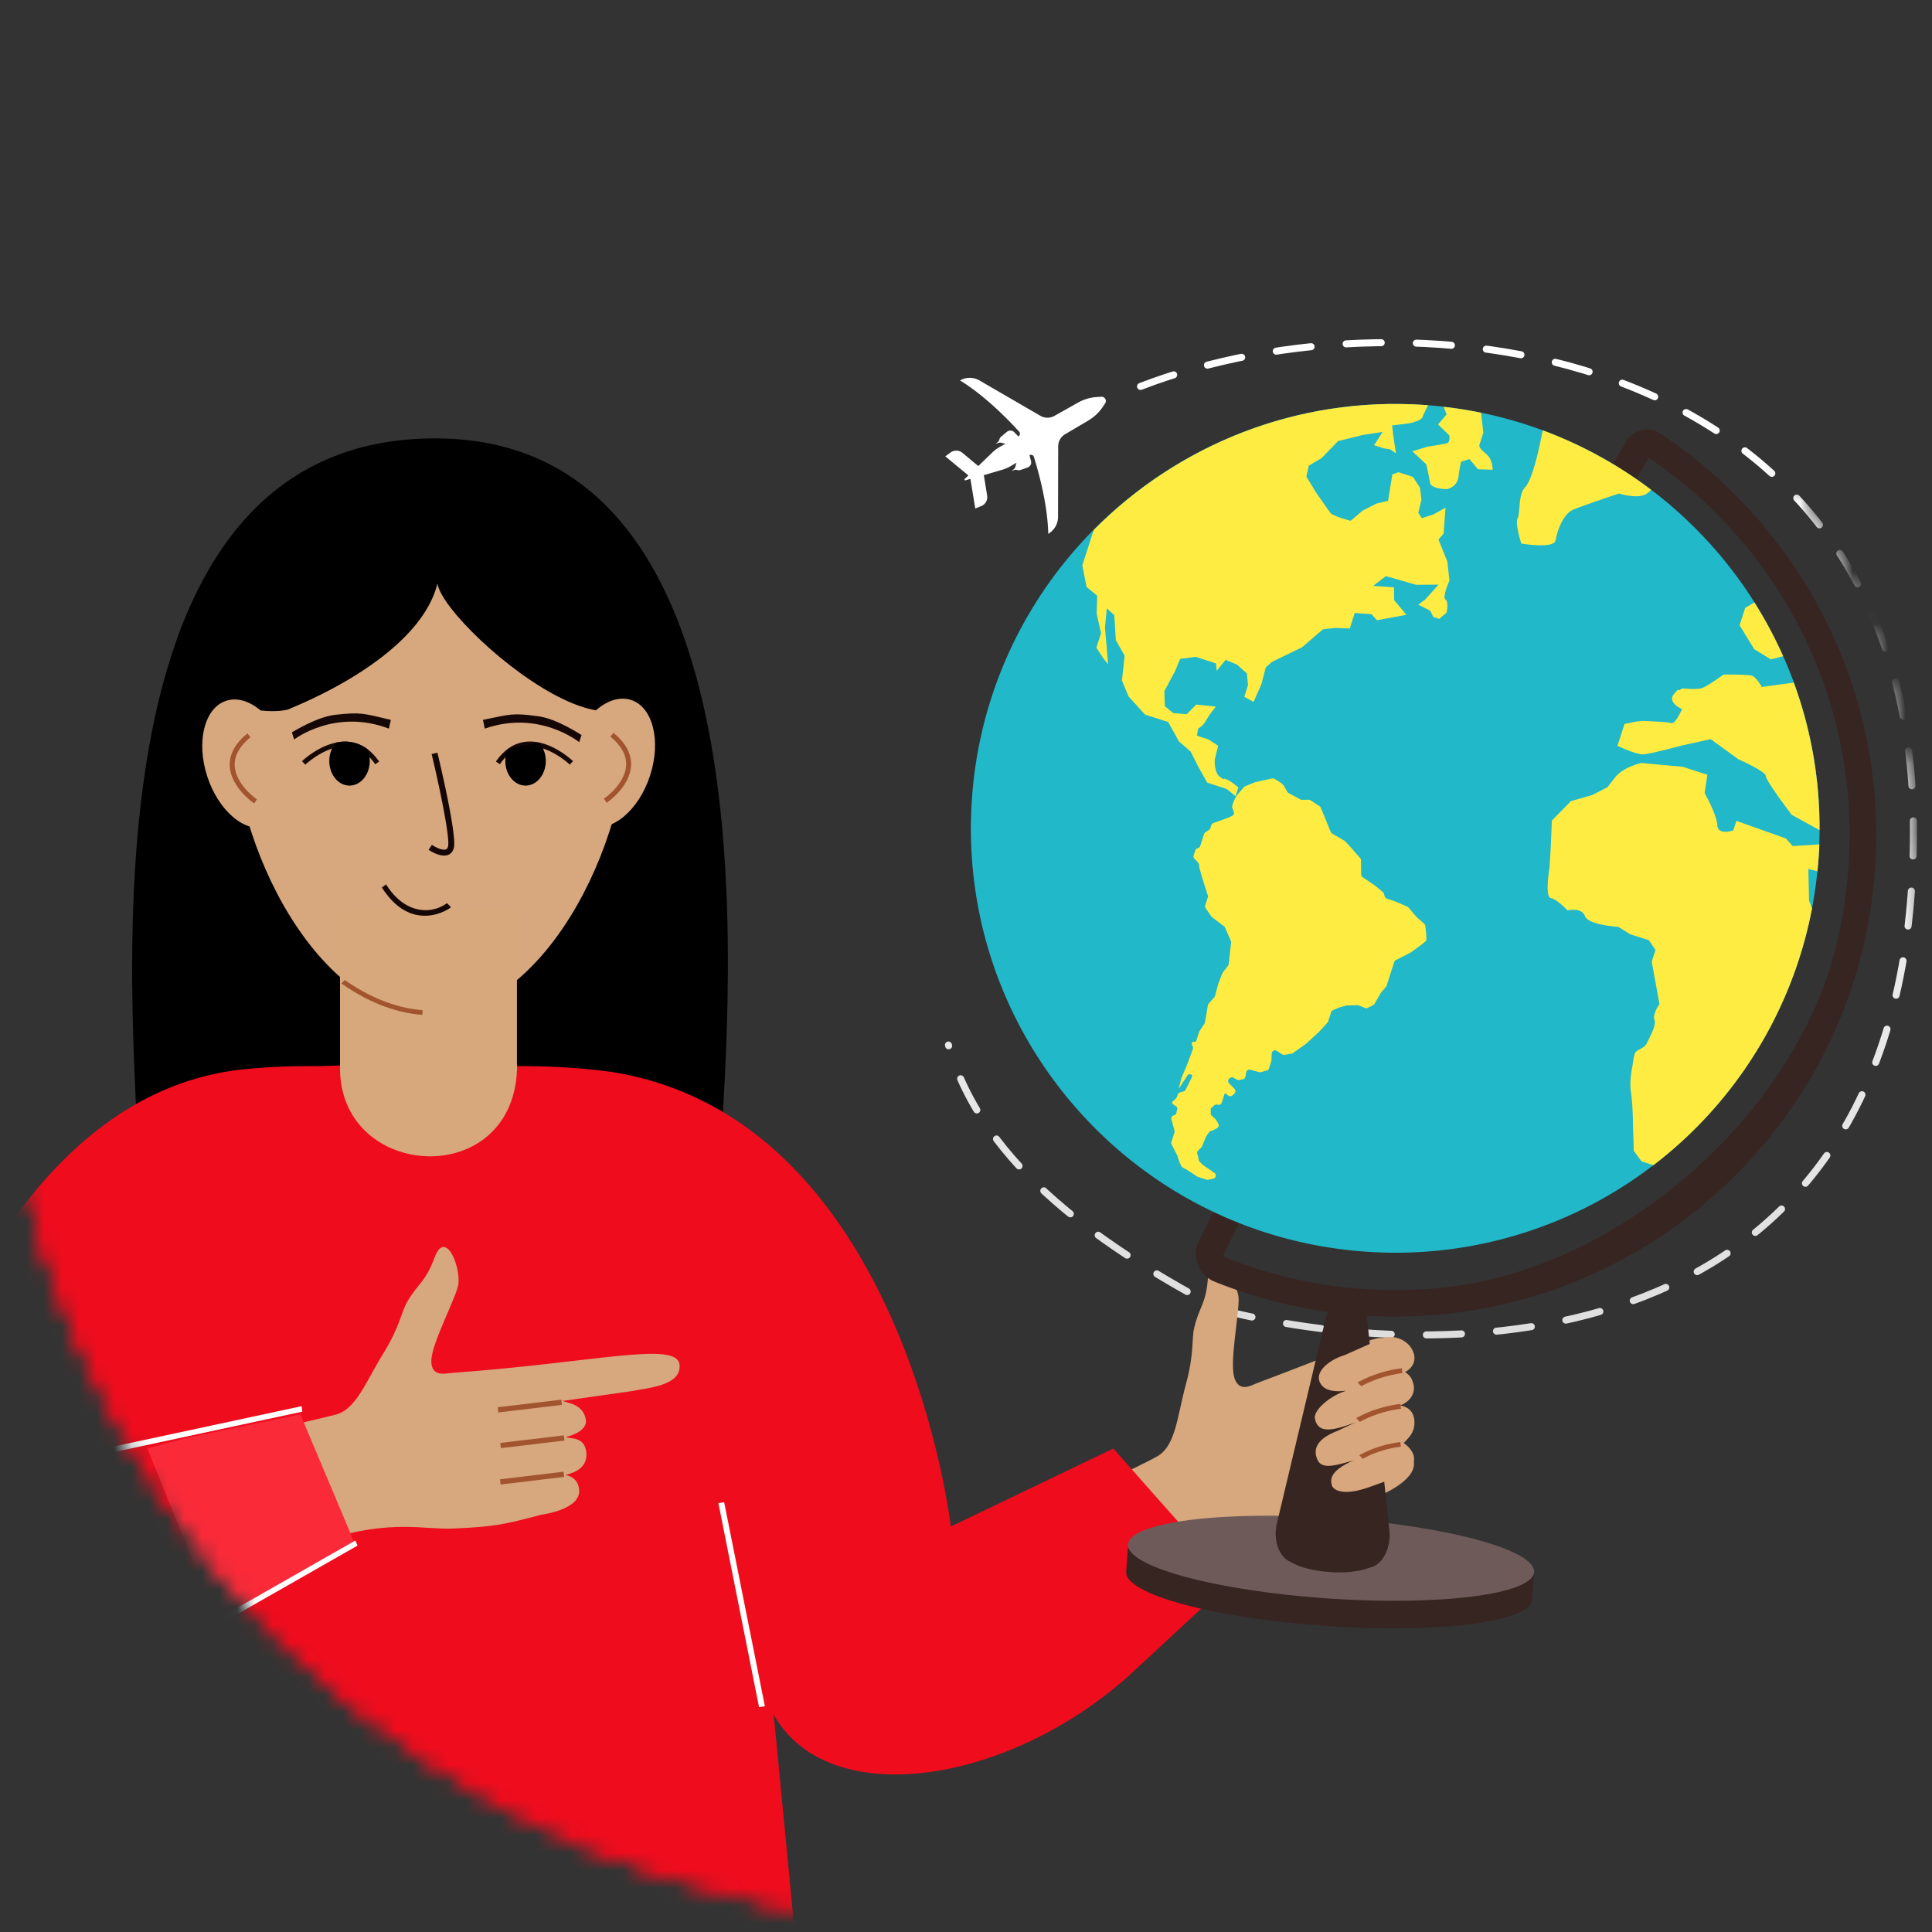 <svg xmlns="http://www.w3.org/2000/svg" width="110" height="110" fill="none"><rect width="100%" height="100%" fill="#333333" stroke="none"/><mask id="c" width="110" height="110" x="0" y="0" maskUnits="userSpaceOnUse" style="mask-type:alpha"><ellipse cx="54.713" cy="54.715" fill="#0CBCF5" rx="54.713" ry="54.715"/><ellipse cx="54.713" cy="54.715" fill="url(#a)" rx="54.713" ry="54.715"/><ellipse cx="54.713" cy="54.715" fill="url(#b)" rx="54.713" ry="54.715"/></mask><g mask="url(#c)"><path fill="#fff" d="M59.684 30.393c.339-.198.554-.565.556-.954l.009-4.03c0-.281.149-.539.388-.682l1.324-.782c.331-.195.61-.457.823-.775l.138-.206a.241.241 0 0 0-.216-.374l-.251.015a2.49 2.49 0 0 0-1.086.324l-1.341.753a.809.809 0 0 1-.785-.003l-3.476-2.018a1.103 1.103 0 0 0-1.106 0c1.468.901 2.82 2.316 3.365 2.916.075.086.053.208-.045.27l-.234-.238a.31.31 0 0 0-.426-.016l-.332.278a.263.263 0 0 0-.088.15.28.28 0 0 1-.096.151l-.12.1.165-.055a.28.28 0 0 1 .164-.007l.09.024.14.033-.284.157a2.18 2.18 0 0 0-.5.377l-.762.733-.904-.753a.55.55 0 0 0-.673-.018l-.3.219 1.315 1.087-.214.202c-.031.034.002.09.047.077l.282-.082.276 1.686.354-.144a.547.547 0 0 0 .324-.59l-.19-1.165 1.004-.293c.198-.057.396-.14.571-.248l.282-.165-.04.144-.024.09a.246.246 0 0 1-.085.132l-.132.112.147-.06a.236.236 0 0 1 .181-.002c.055.017.12.015.173 0l.412-.145a.306.306 0 0 0 .195-.38l-.085-.32c.1-.055.221-.007.25.092.243.779.78 2.653.82 4.383Z"/><path stroke="url(#d)" stroke-dasharray="2 2" stroke-linecap="round" stroke-width=".4" d="M64.937 22.002C80.5 16 108.945 19.5 108.945 47.308c0 30.016-25.668 30.742-39.445 27.269C63 71.135 56 66.5 54 59.5"/><path fill="#000" d="M24.775 24.96C3.42 24.957 7.92 59.966 7.92 67.485h33.034c0-5.768 4.882-42.521-16.179-42.525Z"/><path fill="#D7A77D" d="m61.728 85.016 3.676 5.739c3.35-2.22 7.138-2.964 8.78-3.524 2.212-.755 2.768-1.06 4.598-2.186 0 0 2.085-.905 1.668-1.97-.24-.61-.745-.617-.988-.588.134-.108 1.158-.584.78-1.55-.352-.894-1.09-.491-1.38-.531 0 0 1.159-.625.807-1.3-.414-.8-1.26-.582-1.559-.629l-1.002.669c.803-.425 2.688-1.116 2.205-2.238-.541-1.25-.03-1.064-7.734 1.838-.316.12-1.031.578-1.304-.316-.272-.89.265-3.498.247-4.486-.018-.988-1.624-3.084-1.743-1.231-.102 1.536-.502 1.667-.789 2.902-.149.628.011 1.446-.472 3.21-.483 1.766-.57 3.466-1.605 4.08-.643.374-3.353 1.642-4.185 2.11Z"/><path fill="#A1542E" d="m74.78 80.147 3.354-1.444-.12-.277-3.352 1.444.119.276ZM75.499 82.056l3.353-1.444-.12-.277-3.353 1.444.12.277ZM76.072 84.05l3.353-1.444-.12-.277-3.353 1.444.12.277Z"/><path fill="#EF0C1D" d="m70.079 90.028-5.86 5.43c-7.028 6.231-17.112 7.636-20.166 2.162l2.706 28.075.109 1.53-16.64.054-4.995.015h-2.528l-21.813-.069.109-1.53 2.775-28.206C-9.254 99.524-6.82 87.373-6.82 87.373s4.918-25.147 20.97-26.517c.022-.003.044-.003.066-.007.145-.015.287-.025.432-.036.632-.051 1.278-.088 1.943-.102.349-.007.701-.011 1.057-.011.2 0 .4 0 .603-.004 1.166-.021 2.38-.105 3.647-.112.567-.004 1.126 0 1.675.007.548-.007 1.104-.007 1.674-.007 1.49.007 2.903.12 4.25.116.244 0 .483 0 .723.004a39.312 39.312 0 0 1 2.71.123c.018 0 .033.004.047.004a29.804 29.804 0 0 1 1.464.152c.178.022.356.04.53.073 16.51 2.75 19.165 25.86 19.165 25.86l9.252-4.443 6.691 7.555Z"/><path fill="#fff" d="m43.217 97.199-2.314-11.617.327-.054 2.318 11.613-.331.058Z"/><path fill="#D7A77D" d="m16.617 81.14 1.892 6.53c3.836-1.176 5.561-.57 7.29-.642 2.332-.098 2.95-.233 5.02-.788 0 0 2.253-.273 2.155-1.413-.055-.65-.534-.803-.778-.843.16-.07 1.275-.233 1.188-1.264-.084-.956-.9-.778-1.173-.901 0 0 1.286-.269 1.14-1.014-.17-.882-1.042-.915-1.311-1.042l3.905-.556c.89-.178 2.888-.305 2.742-1.518-.163-1.348-4.776-.116-12.971.48-.334.025-1.152.257-1.159-.669-.007-.93 1.242-3.273 1.508-4.225.265-.951-.68-3.41-1.323-1.674-.534 1.442-.951 1.453-1.576 2.553-.32.56-.4 1.385-1.362 2.94-.963 1.55-1.526 3.152-2.692 3.45-.726.178-1.565.381-2.495.596Z"/><path fill="#A1542E" d="m28.375 80.419 3.618-.432-.035-.295-3.618.431.035.296ZM28.52 82.45l3.618-.431-.036-.296-3.617.432.035.296ZM28.502 84.521l3.618-.432-.035-.296-3.618.432.035.296Z"/><path fill="#FA2A39" d="m10.543 81.888 6.557-1.366 3.055 7.258-7.8 4.508-3.962-9.822 2.15-.578Z"/><path fill="#fff" d="m3.86 97.046 16.37-9.335.128.287-16.371 9.335-.128-.287ZM-1.251 84.017l18.427-3.956.036.312-18.427 3.956-.036-.312Z"/><path fill="#372521" d="M85.143 89.585c-2.06-.719-5.449-1.326-9.307-1.587-3.857-.262-7.297-.12-9.437.312l-2.186-.149-.091 1.34c-.088 1.265 5.02 2.641 11.402 3.077 6.382.436 11.627-.236 11.715-1.5l.09-1.34-2.186-.153Z"/><path fill="#6D5A59" d="M87.346 89.508c.086-1.265-5.02-2.643-11.405-3.078-6.385-.435-11.63.238-11.717 1.503-.086 1.265 5.02 2.643 11.405 3.078 6.385.435 11.63-.238 11.717-1.503Z"/><path fill="#372521" d="m79.106 87.155-1.26-11.99c-.092-.865-.618-1.479-1.247-1.403-.508.062-.952.596-1.119 1.3l-2.779 11.675c-.236.989.157 1.98.81 2.202.425.276 1.246.501 2.202.566.835.059 1.59-.021 2.07-.185.08-.029.164-.054.247-.076.672-.153 1.18-1.086 1.076-2.089Z"/><path fill="#372521" d="M94.518 24.677a1.36 1.36 0 0 0-1.95.49L91.3 27.314l1.365.806 1.214-2.055c8.456 5.706 13.28 16.233 10.77 27.36-2.263 10.025-12.55 19.008-22.786 19.92-4.388.388-8.533-.298-12.238-1.81l1.188-2.44-1.424-.694-1.119 2.255a1.687 1.687 0 0 0 .879 2.314 27.416 27.416 0 0 0 8.427 1.926c15.133 1.017 28.21-10.444 29.191-25.58.654-10.16-4.319-19.39-12.249-24.639Z"/><path fill="#21B8C9" d="M103.545 48.807c-.019.265-.04.53-.069.792a24.12 24.12 0 0 1-9.336 16.738 24.067 24.067 0 0 1-16.342 4.93c-13.313-.908-23.371-12.434-22.463-25.747a24.067 24.067 0 0 1 6.923-15.344c4.77-4.82 11.53-7.617 18.827-7.12.07.005.142.012.21.015.302.022.6.051.898.088a23.945 23.945 0 0 1 5.649 1.344 24.064 24.064 0 0 1 6.164 3.378 24.317 24.317 0 0 1 5.884 6.411 24.478 24.478 0 0 1 2.245 4.566 24.004 24.004 0 0 1 1.446 9.201c-.007.254-.018.501-.036.748Z"/><path fill="#FFEC43" d="M81.147 52.709a.21.21 0 0 0-.058-.113l-.443-.392c-.008-.008-.015-.011-.018-.018l-.433-.513a.163.163 0 0 0-.069-.05l-.697-.302c-.004-.004-.011-.004-.015-.007l-.45-.145a.188.188 0 0 1-.12-.12l-.054-.175a.195.195 0 0 0-.059-.087l-.432-.356-.014-.01-.709-.484a.178.178 0 0 1-.08-.149l-.007-.81a.184.184 0 0 0-.047-.12c-.098-.112-.33-.37-.396-.457a15.75 15.75 0 0 0-.461-.502.38.38 0 0 0-.04-.032l-.705-.41a.17.17 0 0 1-.076-.092l-.316-.78-.254-.604a.191.191 0 0 0-.07-.083l-.508-.334a.167.167 0 0 0-.102-.03l-.385.004a.183.183 0 0 1-.087-.022l-.672-.36a.19.19 0 0 1-.073-.068l-.17-.294a.699.699 0 0 0-.244-.251l-.323-.2a.176.176 0 0 0-.135-.022l-.955.211a.253.253 0 0 0-.029.01l-.552.226a.19.19 0 0 0-.069.051l-.418.49-.022.033c-.05.095-.283.549-.214.68.033.065.062.141.084.21a.179.179 0 0 1-.095.218l-.203.098c-.007.004-.011.004-.018.007l-.527.19-.327.119a.18.18 0 0 0-.113.116l-.058.182a.177.177 0 0 1-.08.098l-.188.116a.193.193 0 0 0-.08.098l-.099.302-.058.181-.069.211a.192.192 0 0 1-.109.116l-.065.026a.183.183 0 0 0-.109.116l-.09.28a.18.18 0 0 0 .046.189c.11.101.284.283.262.36-.033.097.403 1.434.498 1.728.01.037.01.077 0 .113l-.146.447a.19.19 0 0 0 .022.16l.316.468c.011.018.026.033.04.044l.687.52a.19.19 0 0 1 .058.072l.334.759c.015.029.018.062.015.094l-.135 1.228a.2.2 0 0 1-.036.09l-.302.393a.266.266 0 0 0-.025.044l-.225.577-.008.019-.185.693a.204.204 0 0 1-.04.073l-.323.37a.211.211 0 0 0-.044.091l-.072.447-.098.538a.167.167 0 0 1-.03.069l-.276.414a.113.113 0 0 0-.021.047l-.164.501a.1.1 0 0 1-.127.066.102.102 0 0 0-.127.13l.058.157a.19.19 0 0 1 0 .127l-.309.843-.341.806a.068.068 0 0 0-.007.025l-.15.585.52-.784a.091.091 0 0 1 .087-.044l.066.004c.072.003.12.08.087.145l-.36.73a.182.182 0 0 1-.112.095l-.207.058a.182.182 0 0 0-.128.123.85.85 0 0 1-.069.164c-.094.17-.218.174-.254.283-.022.065.098.149.2.203.073.04.105.12.087.2l-.047.196a.184.184 0 0 1-.142.138.182.182 0 0 0-.138.226l.174.646a.175.175 0 0 1-.003.105l-.174.538a.18.18 0 0 0 .01.138l.331.643a.11.11 0 0 1 .014.036c.03.102.175.607.306.65.13.044.672.411.788.49.014.012.029.02.047.023l.512.167c.033.01.066.01.095.003l.283-.061a.184.184 0 0 0 .065-.33l-.312-.215c-.004 0-.004-.004-.007-.004-.047-.029-.574-.356-.585-.552a1.057 1.057 0 0 0-.07-.298.188.188 0 0 1 .04-.192l.19-.193a.208.208 0 0 0 .04-.058l.185-.458c.004-.007.004-.01.007-.018.03-.058.222-.407.334-.41.07 0 .218-.084.335-.153a.182.182 0 0 0 .061-.25l-.13-.222c-.011-.015-.022-.033-.037-.044l-.2-.181a.174.174 0 0 1-.061-.135l-.004-.2a.18.18 0 0 1 .066-.141l.145-.124a.18.18 0 0 1 .152-.04l.062.011a.18.18 0 0 0 .207-.123l.116-.36.058-.181.208.145a.18.18 0 0 0 .228-.018l.11-.106A.183.183 0 0 0 70.29 62l-.207-.218-.102-.101a.185.185 0 0 1 .01-.273l.03-.025a.182.182 0 0 1 .203-.022l.211.113a.18.18 0 0 0 .123.018l.204-.04a.187.187 0 0 0 .145-.145l.047-.255a.185.185 0 0 1 .23-.145l.504.135a.21.21 0 0 0 .095 0l.341-.088a.177.177 0 0 0 .127-.12l.127-.396c.004-.014.008-.029.008-.047l.021-.417a.183.183 0 0 1 .28-.146l.316.204c.036.025.084.032.127.025l.4-.062a.144.144 0 0 0 .076-.032l.741-.523c.007-.004.011-.011.018-.015l.734-.676.01-.01.47-.513a.164.164 0 0 0 .04-.069l.17-.526c.015-.051.051-.091.102-.113l.338-.149a.052.052 0 0 1 .025-.007l.367-.105a.18.18 0 0 1 .044-.008l.632-.018c.025 0 .05.004.072.015l.353.145c.05.022.105.018.152-.007l.313-.16a.165.165 0 0 0 .076-.073l.334-.588.018-.03.29-.34a.21.21 0 0 0 .037-.063l.44-1.358a.174.174 0 0 1 .09-.105l.843-.433c.008-.003.015-.007.022-.014.09-.066.781-.556.85-.647.065-.065-.01-.661-.04-.864Z"/><path fill="#FFEC43" d="M82.524 33.057s-.429.955-.225 1.079c.203.127.061.748.061.748l-.418.352-.33-.105-.185-.363-.68-.342.4-.294.76-.846-1.28.01-1.721-.493-.727.556 1.188.08.007.73.701.835-1.678.309-.312-.345-.952-.066-.283.88-.84-.03-.693.08-1.177 1.017-1.73.84-.344.316-.247.951-.447 1.01-.53-.294.214-.661-.065-.669-.567-.505-.643-.268-.505.624-.047-.421-.549-.178-.603-.196-.886.116-.287.697-.61 1.138.025.857.48.396.766.065.545-.552 1.115.116s-.396.48-.56.792c-.159.312-.45.461-.45.461l-.069.404.658.214.552.36-.192.78s-.07.774.337 1.025c.403.254 0 0 .276.087s.73.48.73.48l-.16.493-.511-.41-.385-.123-.716-.233-.501-.89-.444-.879-.664-.574-.614-1.108-1.319-.425-.94-1.031-.375-.909.153-1.409-.501-.89-.088-1.424-.425-.381-.105 1.079.05.595.04.447.084 1.06-.258-.326-.406-.618.265-.824-.247-1.112.029-1.024-.607-.501-.24-1.232.516-1.594.135-.415c4.77-4.82 11.53-7.617 18.827-7.12.069.005.141.012.21.015-.09.178-.265.52-.32.68-.068.218-.78.356-.78.356l-.948.116.061.567.157 1.02-.349-.232-.349-.051-.548-.178.487-.756-1.148.175-.53.134-.858.21-.94.97-.727.433-.142.621.556.908s.704 1.017.832 1.18c.13.164 1.137.43 1.137.43l.672-.575.799-.41.657-.152.244-1.5.345-.131.33.105.494.16.407.617.08.694-.178.734.203.308.658-.214.69-.385-.113 1.482-.29.33.505 1.258.12 1.082Z"/><path fill="#FFEC43" d="m84.987 26.747-.84-.029-.48-.58-.471.148s-.087.276-.156.861c-.07.585-.65.701-.65.701s-.916.007-.974-.374c-.058-.385-.21-1.039-.21-1.039l-.793-.74.876-.266s.893-.134 1.093-.193c.2-.058.142-.44.142-.44l-.647-.631.487-.57-.17-.433c.722.08 1.434.196 2.131.338l.131 1.133-.214.662c-.073.217.185.363.461.635.276.273.284.817.284.817ZM94.006 27.884a1.29 1.29 0 0 1-.294.255c-.545.28-1.533-.04-1.533-.04s-1.94.646-2.568.9c-.629.251-.949 1.243-1.04 1.759-.094.515-1.954.189-1.954.189s-.366-1.12-.21-1.435c.156-.313.022-1.359.428-1.773.407-.414.8-2.201.93-2.888.026-.127.051-.243.08-.348a24.23 24.23 0 0 1 6.16 3.381ZM99.88 36.962l-.836-1.362.32-.988.526-.313a24.484 24.484 0 0 1 1.635 3.063l-.701.181-.945-.581ZM92.092 42.461l.4-1.238s.791-.2 1.147-.175c.356.026 1.26.044 1.507.124.248.08.622-.8.622-.8s-.88-.373-.447-.871c.432-.498 0 0 .461-.305 0 0 .796.076 1.097-.011.302-.087 1.253-.777 1.253-.777s1.37-.015 1.617.065c.247.08.563.64.563.64l1.82-.248a24.05 24.05 0 0 1 1.464 8.398l-1.581-.868s-1.471-1.932-1.474-2.205c-.004-.272-1.562-.959-1.562-.959l-1.58-1.147-1.668.37s-1.696.454-2.132.494c-.432.04-1.507-.487-1.507-.487Z"/><path fill="#FFEC43" d="m103.479 49.603-.519-.13.04 1.794.167.468a24.12 24.12 0 0 1-9.027 14.606l-.675-.218-.444-.6-.04-1.285s-.01-1.37-.12-2.041c-.108-.672.088-1.519.088-1.519s.05-.44.13-.686c.08-.247.545-.28.687-.596.142-.32.556-1.003.432-1.337-.123-.33.287-.89.287-.89l-.443-2.419.215-.657-.367-.556-1.072-.345-.683-.422s-1.7-.094-1.896-.614c-.196-.519-.988-.32-.988-.32s-.61-.65-.955-.704c-.35-.05-.077-1.732-.077-1.732l.07-1.065.068-1.616 1.087-1.108 1.202-.342.872-.446.46-.582c.462-.58 1.472-.799 1.472-.799l2.358.215 1.402.454-.156 1.042s.697 1.228.722 1.83c.03.608.912.295.912.295l.174-.541 2.819 1.002.389.433 1.507-.095.011-.014c-.007.247-.022.494-.04.74-.022.27-.043.535-.069.8Z"/><path fill="#D8A77D" d="M79.854 82.113c.33-.149.763-.61.665-1.315-.106-.744-.821-.77-.821-.77.646-.24.988-.795.7-1.456a.892.892 0 0 0-.402-.447c.468-.258.679-.712.436-1.228-.291-.61-1.058-.926-1.704-.705l-2.18.967c-.886.272-1.689.94-1.398 1.55.21.447.752.564 1.485.47l-.069.032c-.886.294-1.79 1.097-1.7 1.555.175.911 1.072.675 2.329.214l-1.039.487c-.875.338-1.49.846-1.155 1.627.247.581.995.374 2.121.03l-.127.05c-.723.349-1.431.784-1.133 1.467 0 0 .309.636 2.005.062l1.627-.581c.454-.182.741-.425.832-.545.61-.814-.472-1.464-.472-1.464Z"/><path fill="#A1542E" d="m79.767 80.21-.015-.138-.014-.138c-.026.004-.621.058-1.38.309a6.328 6.328 0 0 0-1.141.5l.21.212a6.65 6.65 0 0 1 2.34-.745ZM79.847 78.18l-.015-.139-.014-.138c-.026.004-.622.058-1.38.31a6.331 6.331 0 0 0-1.141.5l.21.211c1.12-.618 2.314-.741 2.34-.745ZM79.756 82.368l-.015-.131-.014-.131c-.022.004-.574.055-1.275.287-.313.102-.683.25-1.057.465l.196.196a6.237 6.237 0 0 1 2.165-.686Z"/><path fill="#D7A77D" d="M35.807 40.685c0 7.737-5.064 17.127-11.308 17.127s-11.308-9.39-11.308-17.127c0-7.737 5.064-14.007 11.308-14.007s11.308 6.27 11.308 14.007Z"/><path fill="#000" d="M36.163 33.413c3.705 14.617-10.825 2.521-11.257-.185-1.086 4.337-8.33 7.069-8.406 7.123-.407.305-7.846.865-3.185-7.759 1.805-3.338 5.452-6.887 12.038-6.778 6.585.109 9.865 3.876 10.81 7.6Z"/><path fill="#D7A77D" d="M15.225 47.066c1.241-.407 1.721-2.341 1.072-4.32-.648-1.979-2.18-3.253-3.421-2.846-1.241.407-1.721 2.341-1.072 4.32.648 1.978 2.18 3.253 3.421 2.846ZM37.007 44.174c.649-1.979.169-3.913-1.072-4.32-1.241-.407-2.773.867-3.422 2.846s-.169 3.913 1.072 4.32c1.24.407 2.773-.867 3.422-2.846Z"/><path fill="#A1542E" d="M34.543 45.709c.054-.036 1.333-.916 1.387-2.129.03-.66-.305-1.286-1.002-1.856l-.178.214c.624.513.926 1.057.9 1.628-.047 1.075-1.253 1.903-1.264 1.91l.157.233Z"/><path fill="#160707" d="m21.586 43.362-.222.153a2.994 2.994 0 0 0-.323-.396 2.23 2.23 0 0 0-.483-.382c-.378-.217-.807-.286-1.272-.21-.13.022-.258.054-.377.094-.85.276-1.515.908-1.526.916l-.189-.197c.037-.036.883-.842 1.944-1.06.036-.007.068-.015.105-.018a2.118 2.118 0 0 1 1.664.381c.247.178.475.421.679.72Z"/><path fill="#160707" d="M20.718 43.242c0 .756-.364 1.37-.814 1.37-.45 0-.814-.614-.814-1.37 0-.323.066-.617.178-.85.44-.072.912-.032 1.362.226.055.189.088.4.088.624ZM32.44 43.533c-.008-.007-.883-.839-1.904-1.01a1.854 1.854 0 0 0-1.271.21c-.294.172-.563.433-.803.778l-.225-.152c.261-.382.563-.672.89-.861.436-.25.922-.33 1.453-.244 1.108.186 2.008 1.047 2.045 1.083l-.185.196Z"/><path fill="#D8A87D" d="M19.36 60.682v-9.005h10.072v8.867c.004.022.01.043.01.069 0 7.236-10.217 6.665-10.083.069Z"/><path fill="#160707" d="M30.732 43.242c0 .756-.363 1.37-.813 1.37-.45 0-.814-.614-.814-1.37 0-.225.033-.44.09-.624.451-.262.923-.302 1.363-.226.109.23.174.527.174.85ZM25.287 48.713c-.392 0-.828-.29-.886-.33l.192-.28c.2.138.596.33.792.258.04-.015.095-.048.124-.164.127-.468-.487-3.404-.934-5.263l.33-.08c.117.483 1.127 4.73.934 5.43-.069.247-.218.349-.334.393a.651.651 0 0 1-.218.036Z"/><path fill="#A1542E" d="m19.955 56.018-.327-.222-.193.196c.117.08.237.164.364.247.962.632 2.484 1.417 4.246 1.544l.018-.269c-1.7-.123-3.171-.882-4.108-1.496Z"/><path fill="#000" d="M21.052 43.326c0 .774-.516 1.402-1.152 1.402-.635 0-1.151-.628-1.151-1.402 0-.258.058-.498.156-.705.062-.127.138-.243.229-.341.036-.007.069-.015.105-.018a2.118 2.118 0 0 1 1.664.381c.069.145.113.305.134.48.011.061.015.13.015.203ZM30.681 42.276c.091.098.171.215.233.342.102.207.16.45.16.708 0 .774-.516 1.402-1.152 1.402-.635 0-1.151-.628-1.151-1.402a1.593 1.593 0 0 1 .152-.69l1.758-.36Z"/><path fill="#160707" d="m32.977 42.254.135-.403c-.037-.018-1.403-.93-2.47-1.071-1.457-.193-1.523-.127-3.143.207l.102.497c3.106-1.078 5.343.756 5.376.77ZM16.744 42.102l-.124-.407c.04-.014 1.428-.894 2.5-1.002 1.46-.153 1.521-.084 3.134.294l-.112.497c-3.077-1.166-5.362.603-5.398.618Z"/><path fill="#A1542E" d="M14.47 45.742c-.055-.037-1.333-.916-1.388-2.129-.029-.661.305-1.286 1.003-1.856l.178.214c-.625.512-.927 1.057-.901 1.627.047 1.076 1.253 1.904 1.264 1.911l-.156.233Z"/><path fill="#160707" d="M23.29 51.96c.156.066.316.113.479.142 1.06.189 1.87-.41 1.903-.44l-.149-.192.073.098-.149-.149c-.007.007-.64.541-1.595.367-.697-.127-1.34-.592-1.874-1.435l-.236.182c.458.712.973 1.188 1.547 1.427Z"/></g><defs><linearGradient id="a" x1="54.713" x2="54.713" y1="0" y2="109.431" gradientUnits="userSpaceOnUse"><stop stop-color="#0CBCF5"/><stop offset="1" stop-color="#046CB7"/></linearGradient><linearGradient id="b" x1="54.713" x2="54.713" y1="0" y2="109.431" gradientUnits="userSpaceOnUse"><stop stop-color="#7A33E8"/><stop offset="1" stop-color="#4A08B0"/></linearGradient><linearGradient id="d" x1="81.973" x2="81.973" y1="20.334" y2="76.005" gradientUnits="userSpaceOnUse"><stop stop-color="#fff"/><stop offset="1" stop-color="#fff" stop-opacity=".84"/></linearGradient></defs></svg>